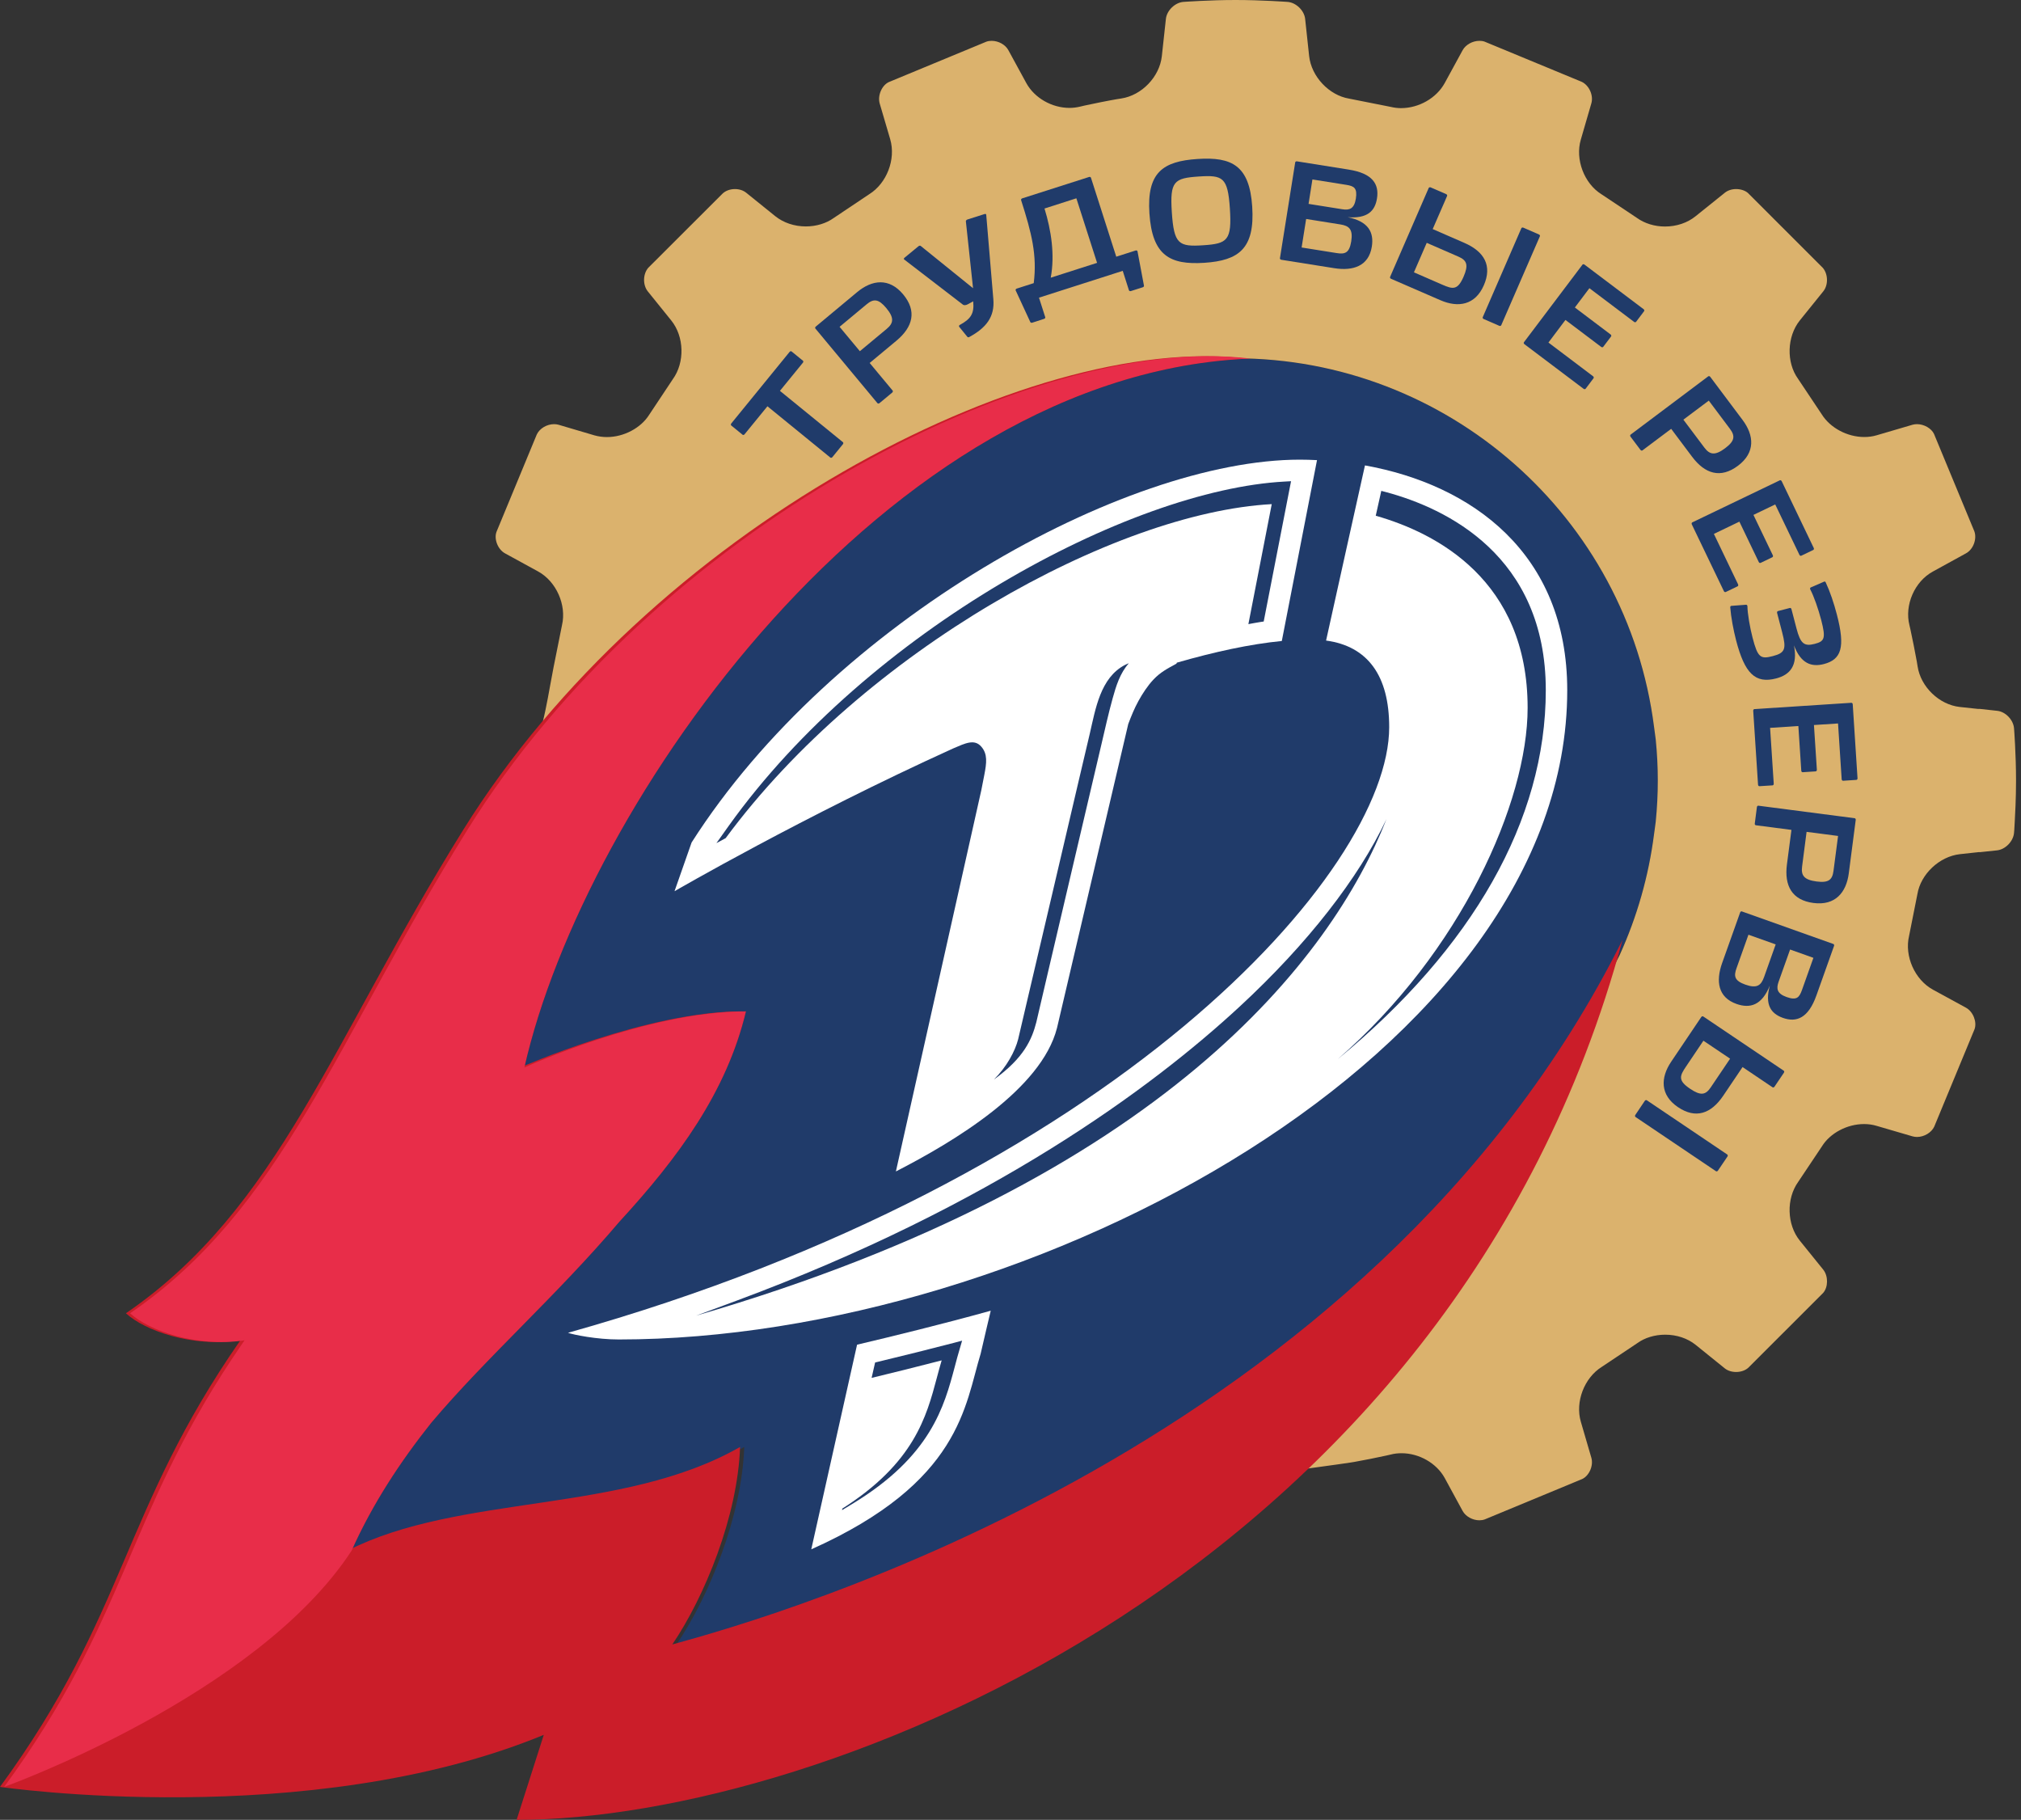 <?xml version="1.0" encoding="UTF-8"?> <svg xmlns="http://www.w3.org/2000/svg" width="311" height="280" viewBox="0 0 311 280" fill="none"><rect x="0" y="0" width="311" height="280" fill="#333333" stroke="none"/> <path d="M54.106 238.585C57.341 231.355 61.592 224.913 66.341 218.937C74.837 208.874 85.629 199.384 95.346 187.94C104.306 178.197 111.818 168.055 114.793 155.608C104.386 155.608 91.51 159.994 84.964 162.519C84.155 162.825 83.458 163.099 82.86 163.344C82.743 163.394 82.629 163.441 82.518 163.487C82.434 163.517 82.363 163.546 82.285 163.579C82.145 163.639 82.017 163.691 81.892 163.746C81.838 163.765 81.792 163.783 81.745 163.806C81.62 163.856 81.516 163.9 81.414 163.948C81.368 163.965 81.32 163.983 81.279 164C81.177 164.044 81.095 164.077 81.019 164.11C81.003 164.121 80.984 164.127 80.974 164.137C80.885 164.166 80.819 164.198 80.774 164.222H80.766C80.718 164.242 80.695 164.25 80.695 164.25C89.865 123.723 136.086 57.476 192.36 55.177C224.016 56.291 250.508 80.265 254.532 111.835C254.563 112.091 254.598 112.335 254.631 112.582C254.685 112.971 254.743 113.352 254.786 113.743C255.005 115.924 255.108 118.004 255.108 120.094C255.108 122.154 255.005 124.299 254.786 126.449C254.743 126.838 254.685 127.228 254.631 127.619C254.598 127.858 254.563 128.104 254.532 128.347C253.765 134.358 252.123 140.222 249.696 145.824C210.369 222.985 120.239 248.584 104.099 253.016C109.096 245.643 114.157 233.291 114.528 222.626C96.436 232.988 71.449 229.762 54.106 238.585Z" fill="#203B6A"></path> <path d="M124.842 238.379C147.895 228.072 148.472 216.207 150.907 208.284L151.826 204.335L152.459 201.665C145.162 203.695 137.242 205.631 131.889 206.893L124.842 238.379Z" fill="white"></path> <path d="M210.046 71.608C208.642 77.92 205.982 89.852 204.063 98.555C210.509 99.428 213.775 104.003 213.775 111.874C213.775 134.052 171.498 181.464 87.403 205.064C88.261 205.366 91.817 206.091 95.218 206.091C158.939 206.091 241.173 161.671 241.173 106.195C241.173 85.092 226.442 74.561 210.046 71.608Z" fill="white"></path> <path d="M151.019 114.894C151.986 116.018 151.839 117.344 151.466 119.243C151.32 119.992 151.161 120.769 151.012 121.564L137.864 180.238C146.812 175.647 160.241 167.61 162.652 158.178V158.184L173.62 111.398C174.072 110.209 174.545 109.015 175.191 107.846C175.812 106.722 176.6 105.506 177.491 104.565C178.582 103.403 179.688 102.849 181.038 102.108L181.099 101.957C186.91 100.284 192.389 99.096 197.251 98.623L202.667 70.795C201.783 70.75 200.906 70.722 200.033 70.722C173.071 70.722 128.147 95.557 106.426 129.626L103.797 137.122C103.797 137.122 123.599 125.622 146.67 115.157C148.533 114.36 149.953 113.644 151.019 114.894Z" fill="white"></path> <path d="M309.928 128.129C309.936 128.089 309.994 127.445 310.036 126.443C310.095 125.442 310.236 122.867 310.236 120.086C310.236 116.058 309.936 112.103 309.928 112.065C309.829 110.763 308.621 109.495 307.336 109.366L304.708 109.077H304.521H304.413L304.307 109.066L301.585 108.774C298.408 108.428 295.561 105.677 295.084 102.508C295.084 102.489 294.968 101.673 294.502 99.35C294.035 97.007 293.841 96.206 293.835 96.2C293.044 93.098 294.626 89.459 297.447 87.933L302.521 85.145C303.647 84.541 304.247 82.952 303.824 81.755L297.608 66.752C297.212 65.921 296.099 65.261 295.001 65.261C294.76 65.261 294.537 65.291 294.317 65.349L288.795 66.97C288.183 67.154 287.541 67.238 286.881 67.238C284.264 67.238 281.642 65.837 280.34 63.75L276.686 58.277C274.864 55.749 274.975 51.784 276.962 49.302L280.581 44.818C281.364 43.84 281.325 42.16 280.498 41.206L268.983 29.695C268.586 29.336 267.892 29.089 267.163 29.089C266.49 29.089 265.87 29.295 265.419 29.66L260.921 33.272C259.659 34.292 257.987 34.852 256.214 34.852C254.61 34.852 253.078 34.378 251.881 33.517L246.435 29.885C243.777 28.231 242.364 24.517 243.266 21.469L244.879 15.918C245.245 14.686 244.55 13.137 243.401 12.588L228.396 6.382C228.233 6.322 227.955 6.283 227.661 6.283C226.611 6.283 225.549 6.871 225.083 7.712L222.317 12.782C221.048 15.093 218.347 16.637 215.596 16.637C215.067 16.637 214.546 16.572 214.047 16.453L207.61 15.175C204.53 14.668 201.796 11.787 201.454 8.611L200.841 2.905C200.704 1.616 199.445 0.395 198.147 0.293C198.113 0.293 194.157 -6.10353e-05 190.127 -6.10353e-05C186.105 -6.10353e-05 182.134 0.293 182.096 0.293C180.815 0.395 179.547 1.616 179.413 2.911L178.786 8.658C178.436 11.821 175.695 14.675 172.546 15.152C172.501 15.16 171.686 15.267 169.365 15.729C167.036 16.194 166.236 16.394 166.229 16.401C165.686 16.53 165.141 16.601 164.578 16.601C161.864 16.601 159.201 15.075 157.943 12.8L155.167 7.712C154.71 6.871 153.655 6.283 152.599 6.283C152.305 6.283 152.032 6.322 151.774 6.418L136.763 12.635C135.702 13.137 135.022 14.689 135.372 15.924L136.992 21.436C137.884 24.509 136.457 28.213 133.751 29.888L128.289 33.545C127.157 34.363 125.615 34.838 124.011 34.838C122.244 34.838 120.574 34.278 119.308 33.267L114.835 29.66C114.382 29.295 113.77 29.089 113.097 29.089C112.367 29.089 111.677 29.336 111.211 29.767L99.754 41.206C98.93 42.16 98.894 43.84 99.684 44.829L103.298 49.31C105.299 51.789 105.401 55.761 103.537 58.342L99.901 63.812C98.629 65.845 96.007 67.247 93.401 67.247C92.742 67.247 92.106 67.158 91.491 66.988L85.941 65.349C85.73 65.291 85.499 65.261 85.257 65.261C84.155 65.261 83.04 65.921 82.605 66.844L76.394 81.85C76.001 82.952 76.605 84.538 77.727 85.145L82.805 87.924C85.599 89.452 87.208 93.077 86.484 96.179L85.191 102.629C85.006 103.584 84.829 104.548 84.651 105.517C84.198 108.021 83.732 110.609 82.959 113.12C82.44 114.817 81.552 116.337 80.695 117.798C79.772 119.378 78.891 120.864 78.681 122.277C78.079 126.219 80.424 130.811 82.7 135.255C83.478 136.775 84.267 138.319 84.946 139.858C104.721 98.263 146.093 56.857 190.051 55.127C222.721 55.122 250.415 79.498 254.532 111.836C254.563 112.091 254.598 112.336 254.632 112.583C254.685 112.972 254.744 113.352 254.787 113.744C255.006 115.924 255.109 118.005 255.109 120.094C255.109 122.155 255.006 124.299 254.787 126.45C254.744 126.839 254.685 127.228 254.632 127.619C254.598 127.859 254.563 128.105 254.532 128.347C253.707 134.777 251.928 141.044 249.217 146.994C233.635 178.169 208.311 204.528 173.889 225.455C174.503 225.62 175.118 225.786 175.723 225.95C179.678 227.029 183.415 228.042 187.274 228.042C188.807 228.042 190.262 227.89 191.725 227.57C195.701 226.704 199.703 226.156 203.57 225.626C204.948 225.439 206.334 225.249 207.724 225.04C207.753 225.04 208.567 224.924 210.894 224.46C213.223 223.993 214.018 223.793 214.018 223.793C214.56 223.652 215.112 223.593 215.679 223.593C218.383 223.593 221.053 225.12 222.309 227.387L225.083 232.487C225.546 233.322 226.611 233.912 227.661 233.912C227.955 233.912 228.233 233.865 228.492 233.77L243.484 227.558C244.55 227.052 245.245 225.5 244.879 224.273L243.266 218.749C242.371 215.696 243.791 211.99 246.488 210.308L251.969 206.648C253.101 205.824 254.645 205.355 256.249 205.355C258.01 205.355 259.673 205.907 260.926 206.912L265.419 210.538C265.864 210.894 266.49 211.094 267.163 211.094C267.892 211.094 268.586 210.852 269.053 210.425L280.546 198.935C281.325 198.072 281.37 196.367 280.576 195.358L276.956 190.877C274.965 188.404 274.858 184.436 276.716 181.84L280.364 176.383C281.612 174.349 284.235 172.947 286.844 172.947C287.507 172.947 288.159 173.035 288.76 173.218L294.31 174.839C294.531 174.898 294.76 174.933 294.995 174.933C296.099 174.933 297.212 174.267 297.647 173.349L303.855 158.344C304.247 157.239 303.641 155.65 302.527 155.042L297.447 152.27C294.649 150.735 293.04 147.106 293.776 144.006L295.057 137.568C295.561 134.5 298.443 131.768 301.608 131.421L304.331 131.125L304.441 131.111H304.548H304.708L307.33 130.834C308.615 130.688 309.829 129.427 309.928 128.129Z" fill="#DBB26D"></path> <path d="M304.107 128.073L304.276 128.052H304.441H304.542L306.859 127.805C306.87 127.792 306.882 127.782 306.887 127.772C306.905 127.553 306.946 127.021 306.983 126.297V126.278V126.261C307.041 125.301 307.175 122.773 307.175 120.086C307.175 116.672 306.946 113.277 306.887 112.412C306.882 112.405 306.875 112.395 306.875 112.395L304.536 112.138H304.52H304.412H304.247L304.083 112.117L303.971 112.106L301.26 111.813C296.692 111.315 292.75 107.521 292.066 102.981V102.959C292.019 102.67 291.871 101.805 291.499 99.953C291.057 97.726 290.869 96.931 290.856 96.925C289.726 92.472 291.923 87.442 295.991 85.241L300.852 82.579L294.954 68.352L289.658 69.908C288.759 70.164 287.835 70.296 286.881 70.296C283.21 70.296 279.644 68.377 277.775 65.406L274.162 60.016C271.564 56.344 271.734 50.928 274.574 47.388L278.053 43.08L267.149 32.194L262.83 35.66C261.039 37.109 258.687 37.908 256.213 37.908C254.003 37.908 251.844 37.246 250.142 36.037L244.774 32.454C240.95 30.041 239.04 24.957 240.329 20.6L241.88 15.268L227.66 9.384L224.997 14.255C223.175 17.558 219.485 19.694 215.595 19.694C214.846 19.694 214.113 19.611 213.412 19.448L207.063 18.179C202.608 17.425 198.901 13.465 198.417 8.94L197.81 3.365C197.804 3.353 197.794 3.344 197.782 3.332C196.879 3.271 193.502 3.058 190.126 3.058C186.85 3.058 183.566 3.262 182.472 3.332C182.458 3.344 182.446 3.358 182.436 3.365L181.822 8.98C181.321 13.536 177.539 17.481 173.012 18.175C172.994 18.175 172.978 18.179 172.978 18.179C172.299 18.28 171.24 18.478 169.961 18.729C167.897 19.144 167.083 19.341 166.994 19.359L166.971 19.361C166.192 19.561 165.392 19.659 164.577 19.659C160.725 19.659 157.072 17.543 155.268 14.28L152.598 9.384L138.372 15.28L139.923 20.576C141.194 24.957 139.25 30.047 135.408 32.459L130.033 36.057C128.372 37.246 126.23 37.898 124.01 37.898C121.551 37.898 119.206 37.1 117.4 35.653L113.108 32.197L102.199 43.08L105.683 47.392C108.536 50.928 108.689 56.374 106.06 60.084L102.471 65.467C100.62 68.407 97.067 70.305 93.4 70.305C92.459 70.305 91.528 70.175 90.648 69.922L85.299 68.348L79.406 82.579L84.272 85.237C88.251 87.425 90.478 92.397 89.47 96.825L88.193 103.232C88.022 104.097 87.858 104.965 87.703 105.845L87.661 106.071C87.187 108.652 86.712 111.323 85.88 114.014C85.257 116.06 84.231 117.81 83.328 119.351C82.587 120.615 81.827 121.906 81.704 122.737C81.285 125.484 83.069 129.236 84.967 132.965C105.229 94.208 145.42 53.823 189.927 52.066L189.992 52.063H190.05C224.224 52.063 253.248 77.593 257.567 111.44C257.598 111.699 257.626 111.923 257.661 112.141C257.726 112.592 257.786 112.997 257.826 113.434C258.056 115.729 258.165 117.902 258.165 120.094C258.165 122.271 258.052 124.511 257.826 126.753C257.786 127.195 257.726 127.605 257.661 128.059C257.626 128.295 257.598 128.518 257.567 128.744C256.715 135.425 254.862 141.958 252.052 148.148C252.034 148.183 251.976 148.313 251.976 148.313C251.976 148.313 251.915 148.431 251.893 148.473C236.995 178.227 213.338 203.698 181.534 224.273C183.485 224.695 185.394 224.983 187.273 224.983C188.581 224.983 189.825 224.854 191.074 224.58C195.133 223.693 199.165 223.139 203.061 222.608L203.157 222.593C204.525 222.408 205.891 222.22 207.263 222.016H207.288C207.569 221.972 208.431 221.83 210.297 221.46C211.571 221.206 212.626 220.981 213.274 220.826C213.274 220.826 213.299 220.819 213.304 220.817C214.068 220.625 214.873 220.531 215.679 220.531C219.526 220.531 223.18 222.641 224.983 225.909L227.654 230.806L241.88 224.911L240.324 219.609C239.065 215.245 240.988 210.155 244.826 207.737L250.231 204.134C251.886 202.945 254.026 202.294 256.248 202.294C258.705 202.294 261.042 203.081 262.841 204.523L267.142 207.999L278.047 197.106L274.574 192.799C271.729 189.264 271.564 183.82 274.197 180.106L277.787 174.726C279.603 171.827 283.233 169.888 286.844 169.888C287.801 169.888 288.736 170.02 289.631 170.283L294.954 171.839L300.852 157.607L295.985 154.958C291.988 152.762 289.768 147.789 290.794 143.358L292.046 137.019C292.796 132.585 296.751 128.872 301.27 128.377L304.006 128.083L304.107 128.073Z" fill="#DBB26D"></path> <path d="M213.357 126.026C209.077 135.081 201.275 145.155 190.746 154.89C177.137 167.476 152.646 185.546 113.268 200.15L107.127 202.423C179.078 181.493 205.028 147.256 213.357 126.026Z" fill="#203B6A"></path> <path d="M159.47 157.294C160.047 154.825 160.626 152.35 161.202 149.874C162.53 144.232 163.854 138.589 165.169 132.944C166.619 126.786 168.056 120.62 169.506 114.463C170.055 112.123 170.574 109.777 171.215 107.462C171.739 105.557 172.364 103.546 173.714 102.045C173.521 102.123 173.329 102.196 173.142 102.294C169.32 104.252 168.58 109.111 167.698 112.892C167.137 115.287 166.57 117.685 166.006 120.08C164.667 125.818 163.319 131.558 161.976 137.299C160.767 142.456 159.559 147.611 158.346 152.768C157.797 155.12 157.249 157.468 156.696 159.817C156.696 159.83 156.683 159.881 156.683 159.881C156.207 161.732 154.937 164.121 152.948 166.096C157.597 162.751 158.792 159.9 159.47 157.294Z" fill="#203B6A"></path> <path d="M195.701 77.566L192.106 96.029C192.714 95.923 193.314 95.794 193.929 95.705L194.464 95.625L198.672 74.038L197.686 74.093C173.756 75.379 133.67 96.964 112.153 127.046L110.244 129.727L111.671 128.955C132.974 100.09 171.551 78.865 195.701 77.566Z" fill="#203B6A"></path> <path d="M213.333 75.727L212.556 75.524L212.386 76.305C212.172 77.259 211.944 78.29 211.706 79.351C221.048 82.009 235.078 89.276 235.078 108.908C235.078 123.352 224.838 146.516 205.836 162.981C226.634 145.862 237.873 126.131 237.873 106.195C237.873 85.453 222.497 78.202 213.333 75.727Z" fill="#203B6A"></path> <path d="M135.132 209.52L134.666 209.633L134.127 212.001C137.343 211.226 141.055 210.309 144.907 209.308C144.649 210.162 144.413 211.064 144.161 212.001C142.579 217.959 140.651 225.111 129.625 232.109L129.574 232.35L131.106 231.422C143.258 224.07 145.296 216.41 146.935 210.244C147.177 209.319 147.414 208.427 147.673 207.578L148.054 206.273L146.741 206.621C143.186 207.546 139.273 208.524 135.132 209.52Z" fill="#203B6A"></path> <path d="M121.814 54.075L123.553 55.493C123.642 55.56 123.642 55.705 123.553 55.806L120.02 60.137L129.711 68.031C129.793 68.102 129.793 68.243 129.711 68.344L128.084 70.341C128.001 70.442 127.866 70.472 127.777 70.401L118.096 62.51L114.575 66.822C114.495 66.923 114.358 66.955 114.271 66.888L112.53 65.468C112.449 65.399 112.449 65.255 112.53 65.155L121.506 54.141C121.59 54.035 121.725 54.008 121.814 54.075Z" fill="#203B6A"></path> <path d="M129.198 50.284L132.32 54.035L136.445 50.606C137.513 49.718 137.635 48.901 136.381 47.396C135.186 45.962 134.425 45.937 133.359 46.822L129.198 50.284ZM137.361 60.09C137.431 60.173 137.402 60.311 137.301 60.396L135.337 62.03C135.237 62.115 135.098 62.115 135.025 62.032L125.478 50.553C125.402 50.469 125.431 50.328 125.538 50.246L131.908 44.941C134.19 43.042 136.829 42.705 138.981 45.292C141.118 47.862 140.489 50.304 137.938 52.428L133.827 55.847L137.361 60.09Z" fill="#203B6A"></path> <path d="M152.859 46.025C153.102 48.772 151.716 50.458 149.187 51.836C149.101 51.906 148.935 51.922 148.869 51.836L147.626 50.307C147.536 50.233 147.573 50.062 147.669 50.01C149.323 49.104 149.96 48.334 149.759 46.36L148.911 46.826C148.657 46.962 148.316 47.026 148.104 46.815L139.164 39.943C139.052 39.882 139.075 39.74 139.182 39.661L141.345 37.881C141.467 37.787 141.634 37.769 141.703 37.857L149.737 44.345L148.634 34.073C148.598 33.964 148.746 33.812 148.853 33.779L151.499 32.936C151.646 32.883 151.775 32.936 151.767 33.063L152.859 46.025Z" fill="#203B6A"></path> <path d="M161.691 42.726L168.823 40.443L165.636 30.51L160.733 32.083C161.763 35.424 162.347 39.209 161.691 42.726ZM167.59 27.23C167.714 27.186 167.845 27.238 167.88 27.342L171.775 39.496L174.754 38.542C174.874 38.5 175.012 38.553 175.042 38.657L176.034 43.929C176.071 44.035 175.989 44.153 175.872 44.194L174.027 44.782C173.896 44.824 173.769 44.772 173.727 44.668L172.772 41.672L159.884 45.799L160.844 48.796C160.879 48.902 160.802 49.02 160.672 49.059L158.835 49.652C158.709 49.692 158.574 49.639 158.539 49.533L156.289 44.666C156.258 44.558 156.33 44.445 156.459 44.403L159.076 43.563C159.611 39.255 158.761 35.879 157.131 30.787C157.102 30.681 157.178 30.563 157.301 30.521L167.59 27.23Z" fill="#203B6A"></path> <path d="M189.256 32.041C188.935 27.28 188.182 26.909 184.476 27.157C180.68 27.409 180.011 27.875 180.324 32.633C180.649 37.593 181.388 37.987 185.176 37.735C188.888 37.487 189.584 37.001 189.256 32.041ZM176.878 32.839C176.456 26.52 178.964 24.811 184.28 24.46C189.566 24.11 192.28 25.471 192.696 31.79C193.122 38.264 190.621 40.08 185.342 40.435C180.027 40.784 177.308 39.314 176.878 32.839Z" fill="#203B6A"></path> <path d="M206.576 32.198C207.667 32.371 208.396 32.129 208.644 30.568C208.896 28.936 208.374 28.629 207.177 28.44L201.961 27.61L201.367 31.369L206.576 32.198ZM205.687 38.937C206.965 39.143 207.642 38.937 207.933 37.136C208.225 35.288 207.618 34.747 206.277 34.534L200.995 33.691L200.299 38.079L205.687 38.937ZM207.57 26.098C211.196 26.673 212.251 28.311 211.897 30.527C211.585 32.504 210.395 33.653 207.381 33.418C210.553 34.057 211.457 35.712 211.102 37.949C210.626 40.925 208.243 41.727 205.315 41.262L197.17 39.968C197.042 39.944 196.946 39.838 196.963 39.732L199.312 24.984C199.326 24.875 199.45 24.805 199.58 24.825L207.57 26.098Z" fill="#203B6A"></path> <path d="M231.014 50.046C230.968 50.146 230.831 50.181 230.713 50.128L228.315 49.084C228.19 49.031 228.128 48.909 228.167 48.809L234.113 35.115C234.162 35.013 234.297 34.977 234.421 35.029L236.818 36.073C236.942 36.126 237.008 36.249 236.967 36.35L231.014 50.046ZM221.95 43.804C223.547 44.494 224.296 44.701 225.215 42.585C226.004 40.77 225.74 40.057 224.431 39.488L219.551 37.363L217.583 41.901L221.95 43.804ZM220.47 35.246L225.326 37.363C228.432 38.711 229.647 40.887 228.339 43.893C227.007 46.957 224.38 47.376 221.656 46.191L214.055 42.891C213.936 42.838 213.87 42.714 213.911 42.611L219.857 28.918C219.906 28.817 220.041 28.783 220.166 28.835L222.545 29.87C222.664 29.921 222.729 30.044 222.687 30.147L220.47 35.246Z" fill="#203B6A"></path> <path d="M234.585 52.956C234.479 52.88 234.444 52.742 234.512 52.653L243.515 40.722C243.579 40.635 243.717 40.628 243.826 40.711L252.93 47.575C253.035 47.652 253.065 47.788 253.002 47.877L251.769 49.514C251.703 49.603 251.557 49.603 251.458 49.526L244.584 44.343L242.347 47.311L247.844 51.46C247.952 51.539 247.986 51.677 247.922 51.766L246.712 53.363C246.65 53.452 246.507 53.456 246.401 53.378L240.897 49.226L238.281 52.705L245.145 57.889C245.253 57.968 245.286 58.106 245.224 58.193L244.002 59.811C243.938 59.898 243.797 59.901 243.689 59.822L234.585 52.956Z" fill="#203B6A"></path> <path d="M262.956 61.638L259.046 64.568L262.271 68.862C263.097 69.968 263.915 70.134 265.478 68.958C266.973 67.837 267.031 67.077 266.202 65.968L262.956 61.638ZM252.746 69.298C252.658 69.362 252.524 69.328 252.442 69.221L250.91 67.183C250.833 67.077 250.839 66.935 250.926 66.87L262.873 57.9C262.961 57.836 263.097 57.871 263.179 57.977L268.154 64.613C269.937 66.988 270.145 69.64 267.445 71.661C264.769 73.665 262.365 72.917 260.374 70.259L257.168 65.981L252.746 69.298Z" fill="#203B6A"></path> <path d="M260.34 80.678C260.287 80.554 260.321 80.418 260.414 80.373L273.887 73.901C273.986 73.855 274.117 73.916 274.175 74.035L279.109 84.315C279.167 84.432 279.132 84.567 279.033 84.617L277.188 85.504C277.088 85.552 276.963 85.493 276.904 85.369L273.179 77.613L269.827 79.223L272.809 85.434C272.867 85.552 272.837 85.688 272.733 85.74L270.928 86.606C270.828 86.654 270.705 86.592 270.646 86.472L267.663 80.26L263.74 82.147L267.463 89.907C267.517 90.025 267.488 90.162 267.388 90.211L265.56 91.088C265.458 91.132 265.331 91.072 265.278 90.954L260.34 80.678Z" fill="#203B6A"></path> <path d="M273.466 94.303C273.438 94.174 273.494 94.046 273.597 94.02L275.431 93.542C275.53 93.512 275.648 93.595 275.676 93.726L276.461 96.725C277.068 99.04 277.642 99.483 279.255 99.065C280.763 98.669 280.993 98.246 280.255 95.393C279.815 93.713 279.136 91.751 278.566 90.679C278.53 90.616 278.523 90.436 278.629 90.39L280.629 89.523C280.748 89.447 280.882 89.459 280.934 89.577C281.6 90.993 282.202 92.77 282.661 94.538C284.001 99.641 283.337 101.476 280.658 102.173C278.782 102.658 277.12 102.12 276.067 99.302C276.679 102.418 275.452 103.827 273.331 104.382C270.092 105.229 268.488 103.602 267.166 98.558C266.743 96.92 266.378 94.992 266.254 93.412C266.272 93.271 266.361 93.2 266.499 93.212L268.705 93.045C268.818 93.035 268.901 93.177 268.901 93.265C268.913 94.421 269.29 96.574 269.691 98.107C270.484 101.169 270.904 101.448 272.812 100.947C274.713 100.453 274.913 99.854 274.25 97.303L273.466 94.303Z" fill="#203B6A"></path> <path d="M269.792 109.36C269.785 109.225 269.869 109.112 269.974 109.1L284.889 108.132C285.002 108.125 285.097 108.228 285.107 108.361L285.843 119.738C285.857 119.867 285.773 119.986 285.663 119.993L283.623 120.127C283.511 120.133 283.416 120.027 283.404 119.897L282.845 111.311L279.138 111.552L279.587 118.427C279.591 118.559 279.515 118.674 279.401 118.684L277.401 118.813C277.288 118.818 277.193 118.713 277.188 118.584L276.739 111.706L272.39 111.989L272.95 120.577C272.956 120.71 272.88 120.828 272.768 120.836L270.746 120.964C270.635 120.97 270.546 120.866 270.535 120.734L269.792 109.36Z" fill="#203B6A"></path> <path d="M282.849 128.619L278.005 127.989L277.316 133.313C277.133 134.69 277.598 135.37 279.544 135.624C281.399 135.868 281.969 135.362 282.148 133.987L282.849 128.619ZM270.198 126.974C270.084 126.959 270.014 126.84 270.033 126.71L270.36 124.175C270.379 124.046 270.478 123.948 270.586 123.963L285.399 125.89C285.512 125.905 285.589 126.027 285.566 126.156L284.498 134.379C284.114 137.33 282.406 139.367 279.066 138.932C275.756 138.502 274.551 136.283 274.982 132.989L275.675 127.687L270.198 126.974Z" fill="#203B6A"></path> <path d="M273.692 151.073C273.331 152.109 273.432 152.866 274.922 153.401C276.474 153.953 276.873 153.486 277.287 152.345L279.054 147.372L275.467 146.092L273.692 151.073ZM267.227 148.956C266.79 150.178 266.874 150.883 268.586 151.496C270.357 152.121 270.998 151.629 271.459 150.341L273.25 145.305L269.059 143.814L267.227 148.956ZM279.514 153.164C278.281 156.629 276.474 157.361 274.364 156.612C272.476 155.939 271.564 154.561 272.346 151.643C271.141 154.643 269.341 155.221 267.208 154.461C264.368 153.451 264.015 150.966 265.011 148.167L267.78 140.391C267.821 140.264 267.947 140.193 268.039 140.229L282.125 145.241C282.232 145.278 282.272 145.409 282.232 145.534L279.514 153.164Z" fill="#203B6A"></path> <path d="M259.464 164.08C258.491 165.521 258.157 166.223 260.072 167.514C261.715 168.622 262.463 168.486 263.259 167.301L266.235 162.887L262.129 160.123L259.464 164.08ZM268.153 164.178L265.187 168.575C263.294 171.385 260.925 172.175 258.216 170.345C255.446 168.475 255.512 165.816 257.166 163.358L261.797 156.482C261.874 156.369 262.009 156.329 262.098 156.39L274.486 164.734C274.581 164.796 274.587 164.938 274.516 165.047L273.065 167.2C272.989 167.307 272.855 167.349 272.765 167.288L268.153 164.178ZM251.678 171.858C251.586 171.795 251.578 171.654 251.651 171.544L253.107 169.377C253.187 169.264 253.32 169.223 253.411 169.281L265.795 177.629C265.888 177.692 265.901 177.832 265.83 177.942L264.361 180.113C264.292 180.22 264.156 180.263 264.06 180.202L251.678 171.858Z" fill="#203B6A"></path> <path d="M103.456 253.017C108.453 245.644 113.514 233.292 113.885 222.627C95.795 232.988 70.806 229.763 53.463 238.586C56.699 231.355 60.95 224.914 65.699 218.937C74.195 208.874 84.987 199.384 94.703 187.94C103.664 178.198 111.176 168.056 114.152 155.609C99.537 155.609 80.053 164.251 80.053 164.251C89.229 123.698 135.495 57.394 191.818 55.168C158.104 51.115 99.96 81.582 71.274 127.699C50.99 160.3 42.873 185.947 19.378 202.059C22.253 204.713 29.518 207.337 36.985 206.226C18.675 232.562 19.617 248.066 0 274.932C0 274.932 47.452 281.85 83.678 266.925L79.499 280C126.631 280 223.387 242.045 249.683 144.606C210.686 222.727 119.68 248.562 103.456 253.017Z" fill="#CB1D29"></path> <path d="M192.461 55.168C158.746 51.115 100.603 81.583 71.916 127.699C51.633 160.3 43.516 185.947 20.02 202.059C22.897 204.713 30.161 207.337 37.628 206.226C37.327 206.661 37.032 207.095 36.74 207.529C36.661 207.647 36.581 207.764 36.503 207.882C36.26 208.235 36.021 208.595 35.785 208.95C35.772 208.96 35.772 208.972 35.76 208.983C19.359 233.674 19.566 249.021 0.643 274.932C0.643 274.932 39.462 261.009 54.106 238.586C57.341 231.355 61.592 224.914 66.341 218.938C74.838 208.874 85.63 199.385 95.346 187.941C104.306 178.198 111.818 168.056 114.794 155.609C99.519 155.609 80.695 164.251 80.695 164.251C89.871 123.698 136.138 57.394 192.461 55.168Z" fill="#E82D49"></path> </svg> 